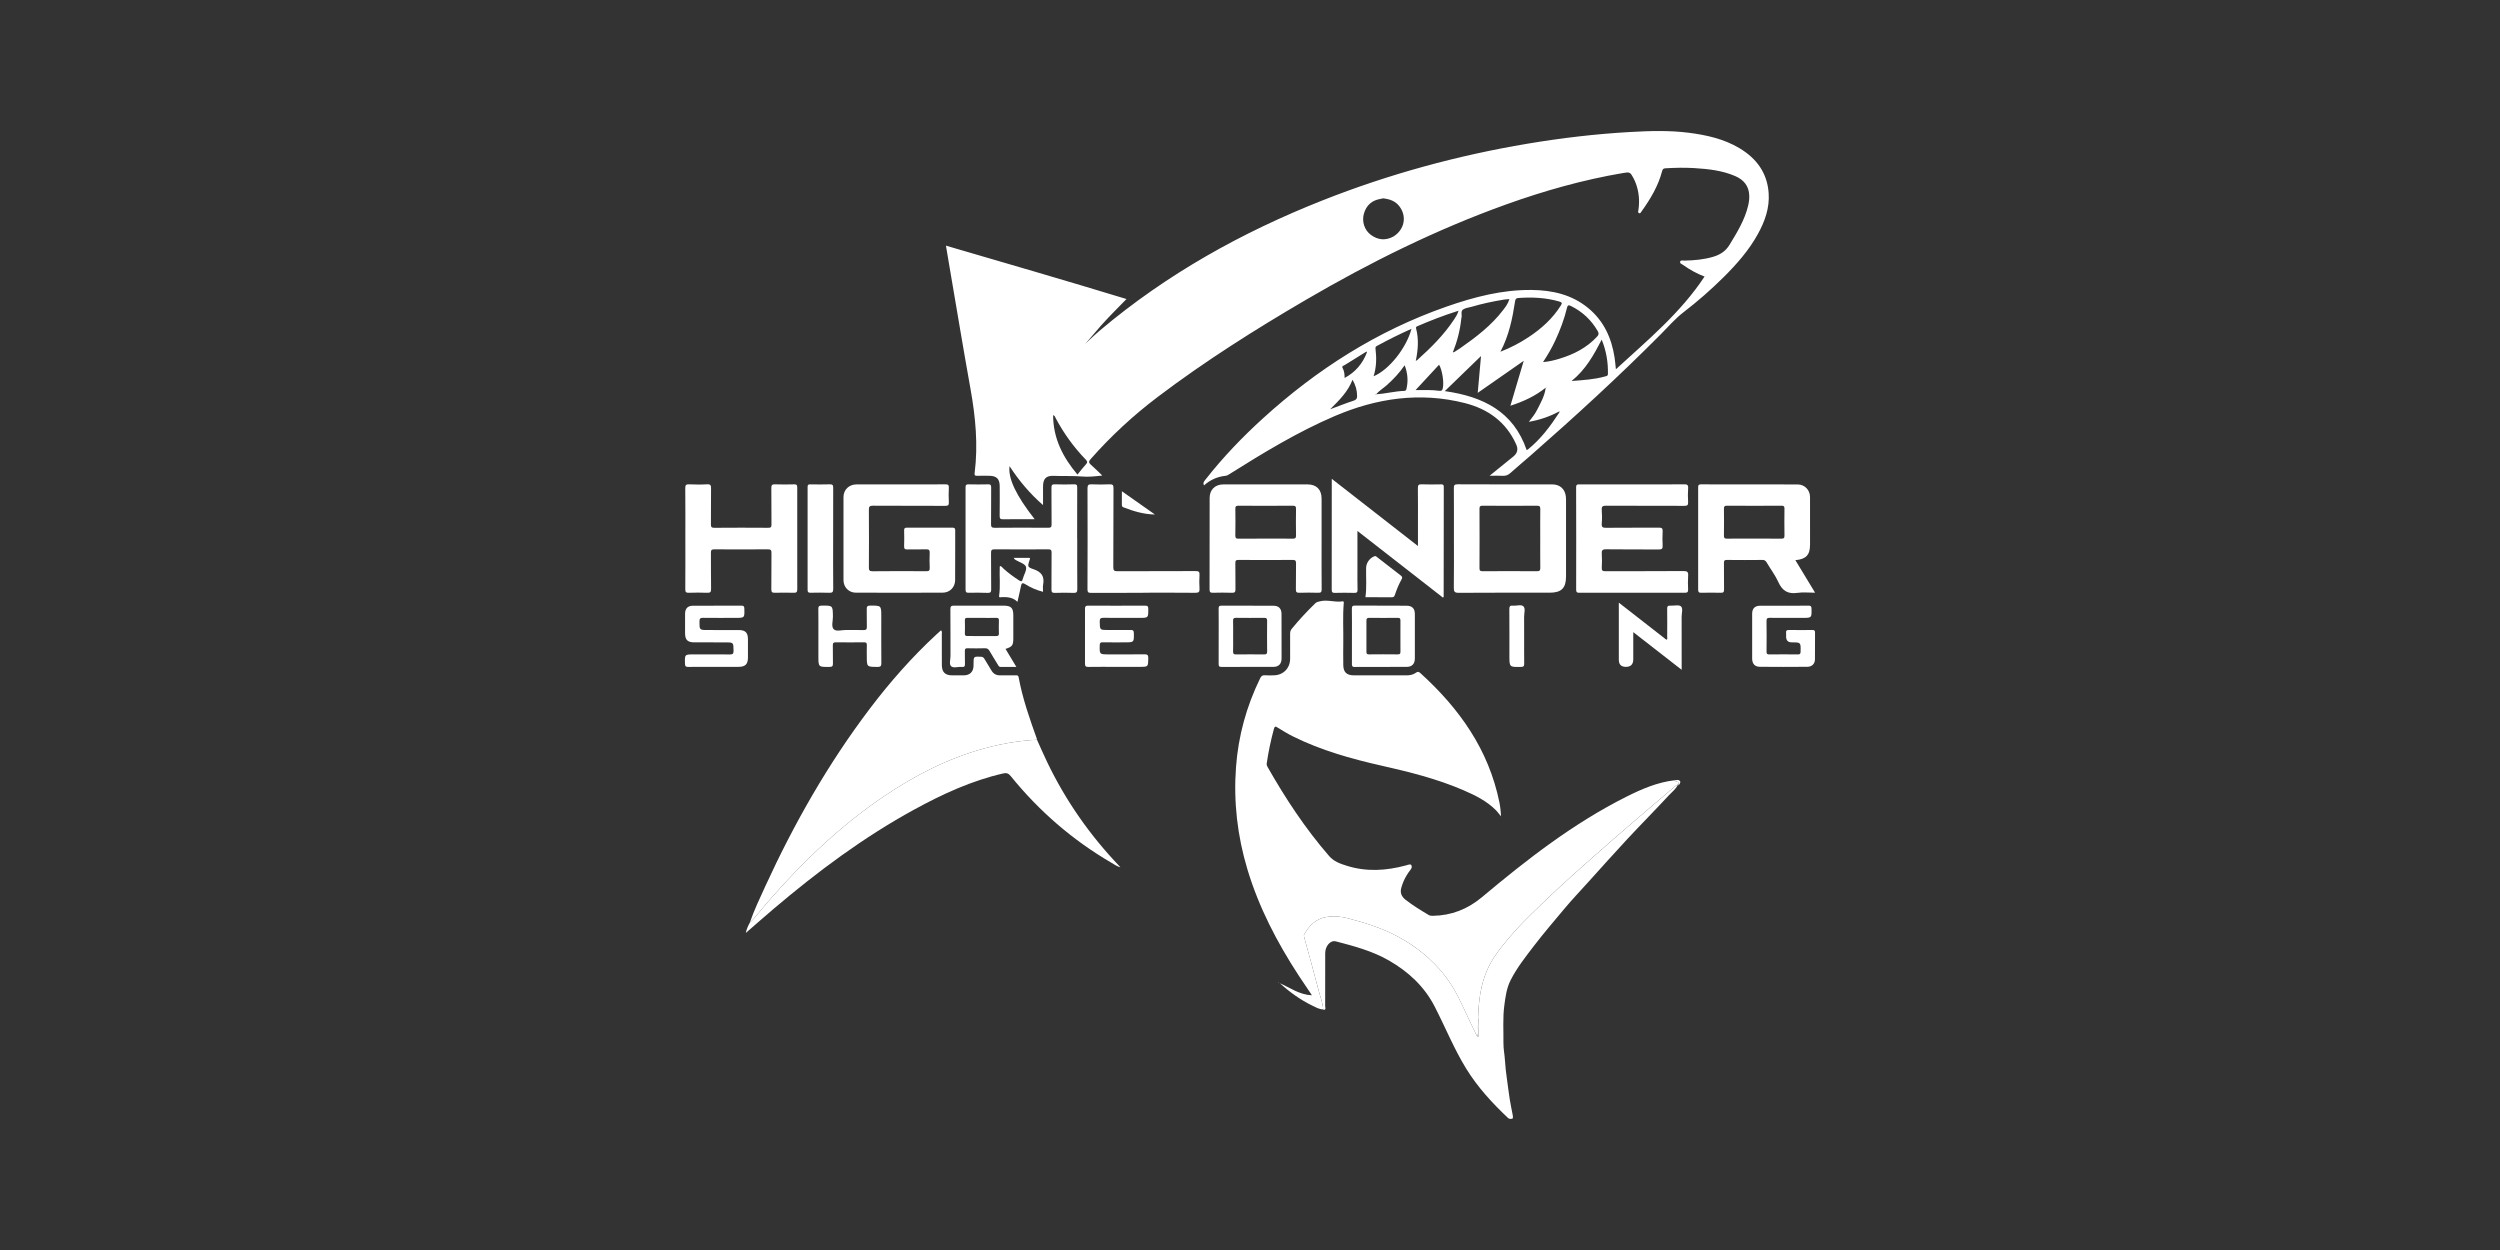 <svg xmlns="http://www.w3.org/2000/svg" id="uuid-9cfa4d8b-02b9-4d88-b950-577c64b9572b" viewBox="0 0 500 250"><rect x="0" y="0" width="500" height="250" fill="#333333" stroke="none"/><path d="M264.634,201.878c-.79-.009-1.454-.405-2.129-.731-2.404-1.16-4.548-2.708-6.534-4.505,2.054,.906,3.914,2.313,6.417,2.416-.93-1.385-1.805-2.658-2.649-3.951-4.321-6.628-7.95-13.584-10.245-21.199-2.023-6.71-2.806-13.557-2.29-20.528,.459-6.201,2.09-12.114,4.822-17.715,.213-.436,.445-.649,.951-.609,.591,.047,1.188,.019,1.782,.009,1.879-.03,3.247-1.394,3.268-3.286,.019-1.67,.012-3.34-.002-5.009-.003-.383,.069-.696,.322-1.007,1.47-1.799,3.053-3.491,4.717-5.111,.259-.252,.561-.296,.895-.383,1.446-.381,2.871,.178,4.307,.035,.165-.016,.533-.203,.488,.307-.227,2.597-.057,5.202-.097,7.803-.024,1.528-.014,3.057-.001,4.585,.012,1.418,.672,2.066,2.089,2.067,3.509,.004,7.019-.005,10.528,.006,.701,.002,1.365-.12,1.924-.536,.349-.26,.566-.196,.856,.065,7.809,7.069,13.68,15.325,15.825,25.858,.186,.911,.271,1.843,.336,2.81-.37-.392-.65-.846-1.024-1.222-1.856-1.862-4.162-2.995-6.528-4.016-5.288-2.282-10.852-3.655-16.447-4.921-6.042-1.367-11.986-3.043-17.567-5.802-1.061-.525-2.076-1.147-3.085-1.77-.424-.262-.614-.369-.783,.25-.616,2.266-1.092,4.557-1.435,6.878-.042,.285,.037,.498,.161,.716,3.586,6.303,7.555,12.337,12.323,17.828,.958,1.104,2.206,1.526,3.488,1.933,3.958,1.257,7.918,1.008,11.869-.06,.109-.029,.213-.08,.324-.1,.266-.047,.594-.239,.77,.077,.157,.282,.049,.595-.161,.863-.559,.715-1.034,1.485-1.4,2.315-.181,.41-.317,.842-.446,1.272-.307,1.018,.018,1.804,.851,2.452,1.455,1.131,3.019,2.09,4.6,3.028,.259,.154,.527,.177,.812,.173,3.737-.047,6.992-1.328,9.853-3.727,9.025-7.567,18.303-14.781,28.893-20.094,3.056-1.533,6.192-2.894,9.646-3.288,.117,.393,.961,.122,.748,.818l.01-.014c-.144-.023-.223,.016-.175,.179l.011-.005c-.244-.1-.36,.104-.501,.224-7.982,6.786-15.959,13.576-23.663,20.682-1.677,1.547-3.306,3.149-4.943,4.731-1.509,1.458-2.972,2.991-4.349,4.596-1.845,2.149-3.624,4.328-4.732,6.965-1.252,2.982-1.612,6.133-1.717,9.329-.007,.586,.015,1.175-.029,1.759-.049,.647,.194,1.321-.17,1.94-.463-.95-.936-1.895-1.388-2.849-1.527-3.221-2.862-6.524-5.126-9.368-2.555-3.209-5.631-5.713-9.21-7.662-3.195-1.74-6.626-2.807-10.123-3.727-1.447-.381-2.915-.495-4.338-.243-2.015,.356-3.412,1.68-4.378,3.469-.128,.238-.063,.406-.001,.628,.983,3.572,1.983,7.14,2.908,10.728,.311,1.207,.813,2.374,.871,3.643Z" style="fill:#fff;"></path><path d="M149.97,184.515c.854-2.485,1.983-4.854,3.076-7.237,5.764-12.565,12.565-24.521,20.926-35.557,4.038-5.33,8.444-10.333,13.36-14.876,.285-.263,.575-.52,.867-.782,.278,.259,.161,.528,.163,.761,.011,2.065,.002,4.131,.008,6.196,.004,1.381,.654,2.04,2.009,2.048,.821,.005,1.641,.016,2.462-.003,1.141-.026,1.823-.718,1.865-1.864,.005-.141,.001-.283,.002-.424,.004-1.509,.003-1.49,1.497-1.43,.38,.015,.541,.191,.707,.474,.457,.78,.938,1.546,1.404,2.32,.385,.64,.951,.935,1.693,.929,1.047-.008,2.094,.007,3.141-.008,.309-.004,.505-.004,.578,.397,.785,4.263,2.218,8.335,3.677,12.399,.008,.024-.006,.056-.01,.084-2.545,.129-5.062,.472-7.552,1.007-7.495,1.612-14.347,4.746-20.789,8.829-9.911,6.281-18.294,14.28-25.931,23.116-1.046,1.21-1.958,2.539-3.152,3.62Z" style="fill:#fff;"></path><path d="M264.634,201.878c-.059-1.269-.56-2.436-.871-3.643-.925-3.587-1.925-7.155-2.908-10.728-.061-.222-.127-.39,.001-.628,.965-1.788,2.362-3.112,4.378-3.469,1.422-.251,2.89-.137,4.338,.243,3.497,.92,6.928,1.987,10.123,3.727,3.579,1.949,6.654,4.453,9.21,7.662,2.264,2.843,3.599,6.147,5.126,9.368,.453,.955,.925,1.9,1.388,2.849,.187,.219,.312,.095,.306-.102-.036-1.199,.157-2.405-.107-3.596,.106-3.196,.465-6.348,1.717-9.329,1.108-2.638,2.887-4.816,4.732-6.965,1.377-1.605,2.84-3.138,4.349-4.596,1.637-1.583,3.265-3.184,4.943-4.731,7.704-7.106,15.681-13.896,23.663-20.682,.141-.12,.257-.324,.501-.224-.38,.814-1.112,1.341-1.696,1.972-2.742,2.955-5.581,5.819-8.329,8.769-2.661,2.857-5.256,5.776-7.875,8.672-1.614,1.785-3.271,3.535-4.813,5.38-2.028,2.427-4.091,4.825-6.015,7.341-1.688,2.207-3.413,4.378-4.675,6.872-.805,1.592-1.028,3.316-1.257,5.057-.329,2.499-.147,5.002-.175,7.502-.013,1.159,.231,2.319,.302,3.482,.076,1.248,.214,2.486,.394,3.722,.197,1.355,.351,2.716,.565,4.068,.172,1.082,.41,2.153,.609,3.23,.041,.221,.078,.571-.101,.624-.259,.077-.585,.127-.862-.134-3.144-2.977-6.061-6.135-8.349-9.846-2.455-3.983-4.191-8.322-6.327-12.462-2.049-3.971-5.192-6.898-9.045-9.131-3.342-1.937-7.007-2.914-10.693-3.873-1.163-.303-2.143,1.016-2.141,2.343,.005,3.537,.008,7.074-.01,10.611-.001,.246,.231,.623-.232,.748l-.165-.122,.002,.019Z" style="fill:#fff;"></path><path d="M149.97,184.515c1.194-1.082,2.105-2.41,3.152-3.62,7.638-8.836,16.02-16.835,25.931-23.116,6.443-4.083,13.295-7.217,20.789-8.829,2.49-.536,5.007-.878,7.552-1.007,.685,1.509,1.342,3.032,2.061,4.525,3.693,7.673,8.508,14.57,14.393,20.724,.058,.061,.11,.129,.233,.275-.728-.206-1.26-.6-1.818-.925-7.775-4.54-14.47-10.341-20.13-17.334-.443-.548-.84-.67-1.504-.518-6.306,1.442-12.109,4.122-17.744,7.2-10.167,5.552-19.397,12.439-28.207,19.916-1.831,1.554-3.63,3.145-5.524,4.788,.165-.805,.476-1.447,.816-2.077Z" style="fill:#fff;"></path><path d="M359.074,112.031c1.317,2.172,2.586,4.266,3.946,6.51-1.256,0-2.414-.134-3.529,.03-1.886,.278-3.025-.392-3.808-2.13-.621-1.379-1.563-2.612-2.336-3.926-.204-.348-.403-.532-.843-.527-2.377,.024-4.754,.028-7.131-.001-.516-.006-.591,.181-.584,.633,.024,1.754-.01,3.509,.022,5.263,.01,.524-.139,.684-.663,.67-1.301-.034-2.604-.032-3.905-.001-.499,.012-.613-.168-.612-.636,.013-6.82,.012-13.64,.001-20.46-.001-.426,.093-.586,.557-.585,6.452,.015,12.905,.001,19.357,.017,1.383,.003,2.453,1.113,2.459,2.502,.013,3.169,.004,6.339,.004,9.509-0,2.082-.774,2.938-2.935,3.133Zm-8.246-4.309c1.809,0,3.617-.012,5.425,.008,.442,.005,.651-.065,.642-.584-.031-1.808-.025-3.617-.003-5.425,.005-.435-.108-.578-.564-.576-3.645,.018-7.291,.02-10.936-.001-.5-.003-.611,.163-.605,.629,.024,1.78,.025,3.561-.001,5.341-.007,.479,.13,.626,.615,.619,1.808-.027,3.617-.011,5.425-.011Z" style="fill:#fff;"></path><path d="M290.783,107.687c0-3.338,.013-6.676-.012-10.014-.004-.578,.057-.817,.752-.814,6.308,.034,12.617,.018,18.925,.022,1.536,.001,2.549,.909,2.726,2.442,.045,.391,.031,.79,.032,1.186,.002,4.922,.002,9.845,.001,14.767-0,2.353-.92,3.264-3.29,3.264-6.054,0-12.108-.02-18.161,.023-.852,.006-1.004-.243-.993-1.032,.047-3.281,.02-6.563,.02-9.844Zm17.265,.15c0-2.009-.017-4.019,.011-6.028,.007-.526-.153-.667-.673-.663-3.622,.022-7.245,.02-10.867,.001-.474-.002-.624,.114-.621,.607,.02,3.962,.02,7.924-0,11.886-.002,.487,.14,.605,.613,.603,3.622-.019,7.245-.025,10.867,.004,.588,.005,.689-.196,.681-.721-.028-1.896-.011-3.792-.011-5.688Z" style="fill:#fff;"></path><path d="M264.317,108.688c-0,3.055-.015,6.11,.014,9.164,.005,.564-.15,.719-.703,.701-1.243-.04-2.489-.037-3.733-.001-.538,.015-.732-.113-.718-.696,.042-1.724-.01-3.451,.029-5.175,.013-.568-.162-.698-.708-.695-3.592,.024-7.184,.024-10.776-0-.521-.003-.665,.127-.654,.652,.035,1.725-.003,3.451,.023,5.176,.008,.516-.076,.764-.681,.741-1.271-.048-2.545-.033-3.818-.005-.494,.011-.683-.099-.682-.649,.021-6.109,.006-12.219,.018-18.328,.003-1.632,1.095-2.689,2.732-2.69,5.629-.004,11.257-.003,16.886-0,1.74,.001,2.769,1.047,2.771,2.812,.004,2.998,.001,5.996,.001,8.994Zm-11.122-.965c1.781,0,3.562-.019,5.342,.012,.521,.009,.677-.135,.668-.663-.033-1.752-.031-3.505-.001-5.257,.009-.515-.125-.675-.659-.671-3.618,.023-7.236,.021-10.854,.002-.483-.003-.629,.14-.623,.619,.024,1.78,.032,3.562-.004,5.342-.012,.574,.229,.632,.704,.626,1.809-.023,3.618-.009,5.427-.009Z" style="fill:#fff;"></path><path d="M180.152,96.88c2.971,0,5.942,.013,8.912-.012,.535-.005,.736,.107,.705,.683-.052,.959-.054,1.925,0,2.884,.034,.602-.153,.739-.743,.736-4.81-.026-9.62,.001-14.429-.032-.681-.005-.829,.189-.823,.84,.031,3.819,.027,7.639,.003,11.459-.004,.582,.066,.821,.753,.813,3.564-.042,7.13-.03,10.695-.009,.526,.003,.748-.096,.718-.683-.052-.988-.041-1.981-.004-2.97,.02-.538-.122-.744-.698-.724-1.243,.042-2.49-.008-3.734,.023-.5,.013-.709-.1-.686-.651,.043-1.045,.033-2.094,.003-3.14-.013-.453,.139-.568,.578-.565,3.027,.017,6.055,.019,9.082-.001,.465-.003,.559,.159,.557,.585-.015,3.31,.01,6.621-.017,9.931-.012,1.407-1.071,2.478-2.477,2.484-5.8,.022-11.6,.022-17.4-0-1.405-.005-2.448-1.105-2.45-2.504-.01-5.545-.011-11.091,.001-16.636,.003-1.428,1.101-2.5,2.543-2.506,2.971-.012,5.942-.004,8.912-.004Z" style="fill:#fff;"></path><path d="M326.376,96.88c3.48,0,6.96,.015,10.44-.014,.602-.005,.859,.092,.811,.769-.067,.929-.056,1.868-.003,2.799,.036,.619-.192,.738-.765,.735-5.206-.021-10.412,.001-15.617-.029-.682-.004-.95,.121-.892,.859,.071,.9,.077,1.815-.001,2.713-.065,.753,.224,.852,.891,.846,3.508-.034,7.016-.004,10.525-.029,.566-.004,.801,.101,.765,.727-.056,.959-.051,1.925-.001,2.884,.031,.605-.17,.756-.759,.751-3.508-.027-7.017,.017-10.524-.036-.788-.012-.939,.232-.891,.937,.06,.901,.055,1.812,.001,2.714-.036,.598,.145,.742,.739,.739,5.206-.025,10.412,.005,15.617-.036,.773-.006,.97,.206,.916,.94-.066,.901-.04,1.811-.006,2.715,.019,.498-.098,.689-.648,.688-7.045-.018-14.09-.017-21.134-.001-.5,.001-.607-.166-.606-.632,.013-6.818,.019-13.637-.007-20.455-.002-.617,.285-.59,.711-.589,3.48,.009,6.96,.005,10.44,.005Z" style="fill:#fff;"></path><path d="M288.59,119.52c-5.666-4.415-11.319-8.821-17.103-13.329,0,2.605-.001,5.05,0,7.494,.001,1.415-.019,2.83,.023,4.243,.016,.548-.177,.659-.68,.646-1.272-.034-2.547-.036-3.819,.001-.514,.015-.67-.116-.669-.652,.018-7.326,.012-14.653,.012-22.156,5.753,4.485,11.411,8.896,17.236,13.438v-4.127c0-2.49,.02-4.98-.014-7.469-.008-.596,.154-.765,.748-.744,1.3,.046,2.603,.028,3.904,.006,.401-.007,.53,.11,.529,.523-.016,7.327-.017,14.654-.024,21.982-0,.018-.034,.036-.144,.143Z" style="fill:#fff;"></path><path d="M137.071,107.654c0-3.339,.021-6.679-.018-10.017-.008-.658,.182-.797,.797-.771,1.186,.051,2.38,.067,3.564-.005,.721-.044,.804,.243,.796,.853-.031,2.377,.002,4.754-.024,7.131-.006,.521,.086,.719,.674,.714,3.594-.031,7.188-.027,10.781-.002,.525,.004,.659-.128,.653-.653-.03-2.433,.009-4.867-.029-7.301-.009-.609,.172-.756,.755-.736,1.272,.044,2.547,.037,3.819,.002,.495-.014,.61,.15,.609,.621-.014,6.792-.017,13.583,.004,20.375,.002,.594-.21,.701-.736,.687-1.244-.033-2.491-.033-3.735,0-.54,.015-.725-.124-.716-.704,.036-2.405-.002-4.811,.028-7.216,.007-.56-.087-.776-.72-.77-3.565,.034-7.131,.029-10.696,.003-.56-.004-.7,.151-.693,.699,.03,2.405-.018,4.811,.033,7.215,.014,.676-.202,.797-.808,.774-1.215-.045-2.434-.043-3.65-0-.568,.02-.705-.161-.701-.713,.025-3.396,.013-6.791,.013-10.187Z" style="fill:#fff;"></path><path d="M215.446,107.718c0,3.367-.014,6.734,.013,10.1,.005,.587-.146,.781-.749,.758-1.243-.046-2.491-.048-3.734,.001-.595,.024-.688-.2-.682-.725,.025-2.433-.008-4.867,.025-7.3,.008-.57-.167-.691-.705-.687-3.565,.023-7.13,.031-10.694-.005-.648-.007-.717,.231-.711,.778,.028,2.405-.002,4.81,.028,7.215,.007,.546-.123,.743-.697,.721-1.272-.047-2.546-.05-3.819-.024-.497,.011-.61-.16-.609-.63,.014-6.819,.015-13.638-.002-20.457-.001-.5,.162-.604,.622-.594,1.301,.028,2.604,.033,3.904-.002,.502-.013,.601,.169,.597,.628-.02,2.433,.008,4.867-.023,7.3-.007,.563,.091,.767,.717,.761,3.565-.033,7.13-.029,10.695-.003,.552,.004,.703-.136,.695-.693-.032-2.433,.004-4.867-.027-7.3-.007-.55,.131-.716,.692-.697,1.272,.044,2.547,.045,3.819-.001,.547-.02,.643,.164,.64,.666-.022,3.395-.011,6.79-.011,10.186h.016Z" style="fill:#fff;"></path><path d="M228.647,118.563c-3.479,0-6.958-.01-10.437,.011-.54,.003-.716-.112-.714-.7,.027-6.732,.033-13.463,.005-20.195-.003-.693,.203-.839,.841-.813,1.186,.049,2.377,.052,3.563-.001,.629-.028,.798,.136,.794,.782-.031,5.261-.005,10.523-.039,15.784-.004,.686,.199,.818,.84,.815,5.205-.026,10.41-.002,15.614-.031,.632-.003,.831,.143,.789,.784-.059,.901-.055,1.812-.001,2.714,.039,.646-.129,.853-.818,.846-3.479-.039-6.958-.018-10.438-.018v.022Z" style="fill:#fff;"></path><path d="M166.629,107.76c0,3.336-.02,6.672,.017,10.008,.007,.657-.188,.81-.807,.787-1.242-.046-2.488-.029-3.731-.006-.427,.008-.589-.1-.588-.562,.013-6.87,.013-13.74-0-20.609-.001-.428,.149-.511,.535-.505,1.3,.02,2.602,.04,3.901-.007,.583-.021,.688,.187,.684,.717-.022,3.392-.011,6.785-.011,10.177Z" style="fill:#fff;"></path><path d="M142.747,133.372c-1.698,0-3.396-.013-5.094,.009-.452,.006-.639-.092-.655-.598-.061-1.906-.081-1.905,1.802-1.905,2.377,0,4.754-.017,7.131,.012,.56,.007,.787-.091,.778-.724-.025-1.691,.009-1.692-1.656-1.692-2.066-0-4.132,.005-6.197-.002-1.35-.005-1.84-.499-1.844-1.84-.003-1.302-.012-2.604,.003-3.905,.012-1.029,.54-1.576,1.574-1.581,3.226-.015,6.452,.001,9.678-.014,.417-.002,.581,.079,.596,.549,.059,1.896,.079,1.895-1.791,1.895-2.151-0-4.302,.017-6.452-.011-.546-.007-.728,.132-.728,.706-0,1.734-.027,1.734,1.725,1.734,2.038,0,4.075-.005,6.113,.002,1.347,.005,1.85,.507,1.858,1.838,.007,1.217,.006,2.434,0,3.651-.006,1.361-.523,1.869-1.917,1.874-1.641,.006-3.283,.002-4.924,.002Z" style="fill:#fff;"></path><path d="M201.101,129.778c.699,1.16,1.393,2.312,2.171,3.604-1.142,0-2.143-.01-3.144,.006-.33,.005-.42-.227-.549-.44-.558-.916-1.135-1.822-1.667-2.754-.222-.388-.468-.558-.933-.543-1.159,.037-2.321,.028-3.481,.004-.405-.009-.54,.11-.525,.522,.029,.848-.019,1.699,.019,2.547,.022,.502-.094,.73-.646,.668-.723-.081-1.655,.297-2.123-.149-.434-.413-.121-1.341-.124-2.041-.014-3.114,.012-6.228-.021-9.341-.006-.61,.175-.737,.755-.733,3.283,.024,6.567,.001,9.851,.001,1.536-0,1.979,.442,1.98,1.943,0,1.529,0,3.057,0,4.586-0,1.408-.206,1.694-1.562,2.122Zm-4.696-6.201c-.959,0-1.918,.013-2.877-.006-.374-.008-.569,.063-.555,.5,.029,.873,.03,1.749-.001,2.622-.015,.43,.16,.516,.544,.513,1.918-.014,3.836-.017,5.753,.002,.424,.004,.522-.158,.511-.545-.023-.845-.032-1.693,.003-2.538,.019-.466-.16-.569-.587-.557-.93,.028-1.861,.009-2.792,.009Z" style="fill:#fff;"></path><path d="M243.736,127.262c0-1.838,.016-3.677-.011-5.515-.007-.479,.127-.62,.613-.617,3.45,.02,6.901,.002,10.351,.017,1.061,.005,1.609,.573,1.615,1.642,.014,2.969,.017,5.939,.011,8.909-.002,1.052-.56,1.669-1.602,1.675-3.478,.021-6.957-.006-10.436,.01-.482,.002-.551-.199-.548-.605,.015-1.838,.006-3.677,.006-5.515Zm2.89-.029c0,1.017,.026,2.035-.011,3.051-.018,.496,.161,.609,.625,.603,1.865-.023,3.73-.02,5.594-.003,.421,.004,.598-.094,.593-.56-.023-2.062-.022-4.125-.001-6.188,.005-.459-.161-.572-.591-.568-1.865,.018-3.73,.023-5.594-.002-.477-.006-.642,.126-.626,.615,.034,1.016,.01,2.034,.01,3.051Z" style="fill:#fff;"></path><path d="M270.387,127.199c0-1.809,.02-3.618-.013-5.427-.01-.529,.146-.663,.665-.658,3.42,.027,6.84,.015,10.26,.03,1.126,.005,1.67,.554,1.672,1.661,.006,2.968,.007,5.936-0,8.903-.003,1.046-.565,1.66-1.605,1.666-3.476,.021-6.953-.004-10.43,.02-.569,.004-.554-.288-.552-.684,.009-1.837,.004-3.674,.004-5.512Zm9.696,.018c0-1.017-.015-2.033,.007-3.049,.009-.417-.087-.606-.557-.6-1.892,.023-3.784,.022-5.675,0-.45-.005-.577,.142-.573,.579,.018,2.061,.016,4.123,.001,6.184-.003,.381,.074,.55,.506,.545,1.92-.021,3.84-.024,5.76,.001,.49,.007,.547-.209,.539-.61-.02-1.016-.007-2.033-.007-3.049Z" style="fill:#fff;"></path><path d="M223.27,133.372c-1.868,0-3.737-.02-5.605,.012-.532,.009-.669-.159-.666-.672,.019-3.652,.018-7.303,.001-10.955-.002-.474,.129-.63,.618-.627,3.793,.018,7.587,.02,11.38-.002,.534-.003,.656,.162,.657,.675,.003,1.773,.024,1.773-1.755,1.773-2.378,0-4.756,.019-7.133-.013-.596-.008-.841,.089-.825,.769,.039,1.671,0,1.672,1.687,1.672,1.5,0,3.001,.014,4.501-.008,.462-.007,.629,.114,.639,.613,.034,1.864,.055,1.864-1.827,1.864-1.472,0-2.944,.016-4.416-.01-.439-.008-.567,.111-.578,.563-.045,1.851-.063,1.851,1.75,1.851,2.378,0,4.756,.019,7.133-.013,.597-.008,.844,.09,.83,.771-.036,1.735,.001,1.736-1.719,1.736-1.557,0-3.114,0-4.671,0Z" style="fill:#fff;"></path><path d="M356.847,121.14c1.613-0,3.225,.017,4.838-.011,.487-.008,.612,.146,.62,.625,.028,1.823,.046,1.822-1.789,1.822-2.178-0-4.357,.015-6.535-.011-.504-.006-.686,.101-.677,.646,.033,2.036,.027,4.074,.003,6.111-.005,.452,.134,.57,.573,.564,1.895-.022,3.791-.025,5.686,.001,.47,.007,.544-.17,.553-.586,.04-1.829,.053-1.828-1.757-1.828q-1.141-0-1.141-1.161c0-.226,.021-.455-.004-.678-.051-.455,.083-.65,.592-.64,1.555,.031,3.112,.023,4.668,.004,.406-.005,.534,.123,.53,.532-.019,1.782,.007,3.565-.015,5.347-.011,.876-.591,1.474-1.523,1.482-3.168,.029-6.337,.032-9.506-0-1.007-.01-1.53-.623-1.532-1.641-.007-2.999-.008-5.998,.001-8.997,.003-1.017,.544-1.563,1.578-1.575,1.612-.019,3.225-.005,4.838-.005Z" style="fill:#fff;"></path><path d="M323.763,120.53c3.262,2.544,6.392,4.984,9.522,7.425,.287-.157,.15-.412,.152-.608,.012-1.867,.022-3.734-.003-5.6-.006-.473,.119-.648,.608-.615,.729,.05,1.681-.234,2.134,.128,.48,.385,.147,1.376,.15,2.101,.017,3.476,.007,6.952,.007,10.6-3.249-2.529-6.395-4.978-9.681-7.535v5.433q0,1.514-1.481,1.514-1.408-0-1.408-1.417c0-3.479,0-6.958,0-10.438v-.987Z" style="fill:#fff;"></path><path d="M163.677,127.238c0-1.811,.017-3.623-.011-5.434-.008-.509,.121-.672,.657-.679,2.251-.027,2.234-.047,2.26,2.215,.01,.865-.38,1.986,.178,2.523,.513,.493,1.617,.122,2.461,.136,1.16,.02,2.321-.02,3.481,.016,.532,.017,.681-.163,.666-.678-.034-1.159,.01-2.321-.02-3.481-.013-.518,.085-.735,.687-.736,2.22-.002,2.22-.028,2.22,2.165,0,3.113-.014,6.227,.013,9.34,.005,.589-.156,.763-.755,.76-2.155-.011-2.155,.012-2.155-2.149-0-.736-.025-1.473,.009-2.207,.021-.452-.139-.571-.576-.566-1.868,.022-3.736,.023-5.604-.001-.469-.006-.638,.111-.624,.606,.035,1.216-.012,2.434,.022,3.65,.014,.526-.163,.659-.677,.664-2.231,.024-2.231,.041-2.231-2.156,0-1.33,0-2.66-0-3.991Z" style="fill:#fff;"></path><path d="M273.084,119.444c.284-2.001,.093-3.949,.14-5.891,.024-1.005,.738-1.98,1.687-2.31,.266-.092,.367,.075,.506,.183,1.586,1.228,3.16,2.472,4.753,3.69,.322,.246,.326,.434,.138,.769-.554,.985-.98,2.032-1.338,3.102-.107,.321-.227,.466-.575,.463-1.777-.012-3.555-.006-5.312-.006Z" style="fill:#fff;"></path><path d="M208.607,118.365c-1.306-.334-2.464-.846-3.534-1.513-.651-.406-.774-.156-.89,.424-.199,.993-.44,1.978-.693,3.097-.937-.94-2.067-.985-3.227-.939-.172,.007-.504,.145-.441-.279,.282-1.911,.044-3.833,.127-5.748,.002-.053,.02-.106,.041-.211,.335,.046,.498,.334,.704,.523,.961,.881,2.013,1.638,3.104,2.347,.384,.25,.608,.314,.747-.249,.208-.845,.866-1.793,.642-2.468-.202-.61-1.332-.911-2.051-1.351-.141-.086-.276-.18-.39-.429,.998,0,1.996-.006,2.994,.003,.44,.004,.221,.273,.162,.462-.393,1.255-.441,1.394,.816,1.816,1.596,.536,2.219,1.461,1.905,3.096-.083,.432-.013,.893-.013,1.418Z" style="fill:#fff;"></path><path d="M304.83,127.284c0,1.807-.015,3.614,.01,5.421,.007,.499-.113,.676-.654,.682-2.306,.029-2.306,.049-2.306-2.239,0-3.106,.014-6.212-.013-9.317-.005-.553,.141-.754,.698-.699,.724,.072,1.672-.299,2.123,.141,.451,.441,.124,1.39,.136,2.115,.021,1.298,.006,2.597,.006,3.896Z" style="fill:#fff;"></path><path d="M230.988,102.901c-2.235-.035-4.293-.655-6.311-1.442-.263-.103-.306-.292-.305-.537,.006-.845,.002-1.69,.002-2.673,2.269,1.596,4.441,3.124,6.613,4.652Z" style="fill:#fff;"></path><path d="M335.676,156.874c.214-.695-.63-.424-.748-.818,.357-.04,.742-.18,1.037,.124,.219,.226,.033,.469-.08,.688-.056,.108-.138,.034-.209,.005Z" style="fill:#fff;"></path><path d="M335.511,157.04c-.048-.164,.032-.203,.175-.179,.056,.172-.002,.232-.175,.179Z" style="fill:#fff;"></path><path d="M255.817,196.498c-.022,.017-.045,.048-.065,.046-.02-.002-.038-.036-.057-.056,.022-.017,.045-.048,.065-.046,.02,.002,.038,.036,.057,.056Z" style="fill:#fff;"></path><path d="M264.632,201.859l.165,.122c-.083-.003-.202,.043-.165-.122Z" style="fill:#fff;"></path><path d="M275.178,78.869c.048,.118-.036,.121-.113,.123-.021,.001-.043-.022-.065-.035l.195-.072-.017-.016Z" style="fill:#fff;"></path><path d="M311.878,82.28l.069-.117,.036,.098-.12-.001,.015,.02Z" style="fill:#fff;"></path><path d="M309.16,77.523l.07-.11,.025,.095-.108-.005,.013,.019Z" style="fill:#fff;"></path><path d="M283.154,72.074l.005,.116-.074-.008,.09-.095-.02-.013Z" style="fill:#fff;"></path><path d="M273.286,70.314l.131,.056c-.1,.088-.119,.017-.133-.069l.002,.013Z" style="fill:#fff;"></path><path d="M295.617,203.562c.264,1.191,.071,2.397,.107,3.596,.006,.198-.119,.321-.306,.102,.364-.618,.121-1.293,.17-1.939,.044-.584,.022-1.172,.029-1.759Z" style="fill:#fff;"></path><g><path d="M273.287,70.314c.009,.054,.024,.097,.063,.093-.019-.03-.04-.061-.056-.09l-.006-.003Z" style="fill:#fff;"></path><path d="M218.662,66.913c.501-.581,1.064-1.235,1.612-1.877l.019-.013c1.585-1.776,3.29-3.454,5.006-5.217-12.085-3.679-24.042-7.153-36.11-10.676,.263,1.559,.499,2.975,.741,4.39,1.387,8.105,2.726,16.218,4.179,24.31,1,5.571,1.532,11.145,.818,16.788-.053,.418,.044,.556,.467,.543,.792-.024,1.585-.008,2.378-.006,1.562,.004,2.171,.602,2.172,2.137,.002,1.953,.02,3.907-.012,5.859-.009,.544,.125,.719,.693,.707,1.782-.038,3.566-.014,5.35-.014h.962c-3.722-4.739-5.351-8.175-5.024-10.606,1.876,2.877,4.025,5.452,6.695,7.78,0-1.344-.001-2.525,0-3.706,.002-1.552,.603-2.214,2.147-2.142,1.901,.089,3.8-.032,5.715,.137,1.199,.106,2.56-.032,3.994-.198-.814-.776-1.522-1.497-2.283-2.158-.473-.411-.455-.674-.037-1.148,4.055-4.601,8.542-8.741,13.426-12.435,9.437-7.138,19.425-13.448,29.632-19.412,12.797-7.479,26.039-14.042,40.011-19.06,7.642-2.745,15.432-4.944,23.448-6.299,1.263-.213,1.39-.172,1.994,.948,.2,.371,.376,.759,.521,1.155,.627,1.707,.775,3.463,.516,5.261-.033,.226-.184,.553,.132,.674,.261,.101,.379-.2,.5-.37,1.767-2.471,3.323-5.055,4.099-8.03,.103-.393,.249-.553,.67-.576,1.921-.107,3.841-.161,5.764-.039,2.801,.178,5.578,.468,8.193,1.601,1.703,.738,2.729,1.962,2.803,3.877,.026,.682-.062,1.352-.218,2.013-.68,2.882-2.207,5.353-3.722,7.846-.782,1.287-1.883,1.983-3.247,2.392-1.885,.565-3.823,.735-5.78,.773-.296,.006-.736-.146-.847,.179-.137,.401,.349,.522,.604,.704,1.333,.953,2.761,1.738,4.268,2.307-4.782,7.253-11.376,12.71-17.729,18.538-.103-.918-.159-1.652-.271-2.376-.603-3.901-2.163-7.304-5.268-9.861-3.285-2.706-7.186-3.577-11.318-3.621-5.905-.062-11.525,1.413-17.044,3.34-13.816,4.825-25.893,12.52-36.676,22.328-4.129,3.755-7.987,7.771-11.437,12.167-.279,.355-.661,.696-.364,1.251q1.847-1.661,4.319-1.92c.335-.034,.577-.214,.836-.377,6.773-4.254,13.607-8.412,20.977-11.563,8.373-3.58,17.042-4.87,26.002-2.607,4.661,1.177,8.295,3.778,10.314,8.308q.629,1.411-.585,2.385c-1.53,1.234-3.055,2.474-4.75,3.848,1.029,0,1.84-.037,2.645,.012,.61,.037,1.062-.154,1.514-.559,1.326-1.19,2.699-2.326,4.04-3.499,8.943-7.828,17.698-15.857,26.079-24.288,1.473-1.482,2.829-3.077,4.502-4.363,2.828-2.174,5.512-4.52,8.044-7.036,2.617-2.601,5.044-5.361,6.835-8.609,1.394-2.53,2.358-5.203,2.156-8.164-.278-4.078-2.436-6.97-5.835-9.001-3.113-1.86-6.582-2.634-10.138-3.088-3.92-.501-7.848-.372-11.776-.149-6.866,.39-13.683,1.194-20.466,2.333-14.058,2.361-27.736,6.092-40.992,11.334-16.176,6.396-31.202,14.767-44.538,26.012-1.893,1.644-2.969,2.722-2.969,2.722,0,0,1.616-1.872,1.645-1.898Zm-1.476,25.951c-.574,.62-1.082,1.301-1.696,2.053-2.921-3.478-4.861-7.249-4.866-11.892,.384,.13,.41,.417,.518,.62,1.623,3.034,3.615,5.8,6.006,8.273,.349,.361,.388,.569,.038,.947Zm61.52-45.573c-1.572,.859-3.092,.734-4.519-.307-1.295-.945-1.851-2.665-1.413-4.228,.484-1.723,1.629-2.711,3.393-2.991,.166-.026,.33-.069,.495-.105,1.222,.163,2.356,.514,3.162,1.531,1.604,2.026,1.112,4.697-1.117,6.099Zm35.481,13.911c2.301,1.132,4.078,2.803,5.361,5.023,.258,.446,.219,.72-.124,1.091-2.06,2.227-4.646,3.549-7.498,4.418-1.046,.319-2.108,.584-3.322,.688,.922-1.401,1.719-2.76,2.388-4.187,1.006-2.149,1.853-4.361,2.404-6.673,.13-.544,.314-.595,.791-.36Zm-4.932,16.307l-.083-.004,.059-.091,.025,.095Zm-5.604-17.907c2.78-.204,5.525-.078,8.225,.706,.595,.173,.552,.365,.282,.797-1.654,2.641-3.917,4.659-6.49,6.354-1.694,1.116-3.479,2.064-5.585,2.888,1.735-3.292,2.404-6.665,2.929-10.074,.068-.442,.183-.638,.638-.672Zm-11.361,3.969c.153-.552-.203-1.287,.298-1.653,.45-.33,1.109-.377,1.677-.545,2.17-.64,4.378-1.108,6.61-1.465,.302-.048,.611-.059,1.004-.095-.252,.871-.737,1.52-1.222,2.157-2.38,3.125-5.458,5.469-8.644,7.69-.37,.258-.756,.495-1.138,.737-.045,.029-.108,.031-.313,.086,.901-2.257,1.458-4.463,1.694-6.745,.006-.056,.019-.112,.034-.166Zm-9.069,2.141c-.059-.223-.012-.356,.224-.458,2.661-1.151,5.359-2.196,8.261-3.11-.211,.735-.555,1.24-.885,1.742-2.039,3.099-4.652,5.679-7.393,8.141-.073,.065-.15,.147-.253,.06l0-0c.425-2.122,.605-4.246,.046-6.375Zm-12.47,14.414c-1.511,.493-2.991,1.085-4.713,1.723,1.872-1.852,3.562-3.547,4.467-5.901,.615,1.06,.918,2.125,.917,3.274-.001,.461-.152,.734-.67,.903Zm2.627-9.624c-.853,2.201-2.264,3.911-4.456,5.09-0-.759-.075-1.395-.393-1.969-.239-.432,.182-.469,.376-.591,1.453-.918,2.919-1.815,4.381-2.719l.001,0-.002-.011,.009,.014,.123,.053c-.029,.026-.05,.035-.067,.037,.022,.036,.038,.07,.028,.095Zm1.688,8.49c-.021,.001-.043-.022-.065-.035l.182-.067c.026,.094-.046,.1-.117,.102Zm6.212-1.166c-.051,.21-.175,.341-.412,.349-1.904,.065-3.755,.565-5.652,.691,.614-.722,1.434-1.203,2.135-1.827,1.311-1.167,2.51-2.428,3.581-3.984,.626,1.63,.731,3.18,.348,4.771Zm-6.56-2.577c.589-1.844,.605-3.693,.377-5.55-.043-.347,.146-.436,.374-.56,2.2-1.2,4.442-2.314,6.827-3.379-1.009,3.854-4.535,8.255-7.578,9.489Zm8.437-3.143l.003,.083-.074-.008,.071-.075Zm4.661,.835c.639,1.083,1.027,3.605,.734,4.738-.086,.333-.199,.546-.62,.488-1.536-.212-3.084-.159-4.818-.151m28.75,4.474c-1.774,2.734-3.714,5.329-6.275,7.395-.062,.05-.146,.072-.256,.124-2.642-7.721-8.729-10.705-16.372-11.786,2.439-2.362,4.771-4.622,7.244-7.017-.226,2.532-.435,4.872-.658,7.366,3.087-2.151,6.067-4.227,9.2-6.41-.904,3.05-1.758,5.93-2.663,8.982,2.646-.845,4.991-1.948,7.06-3.608-.189,1.646-1.021,3.044-1.746,4.481-.404,.8-.965,1.506-1.63,2.351,2.274-.392,4.232-1.105,6.101-2.083,.005,.073,.027,.156-.005,.205Zm.029-.23l.058-.097,.036,.098-.094-.001Zm9.041-6.953c-2.077,.585-4.218,.704-6.615,.893,2.842-2.302,4.437-5.206,6.026-8.273,.918,2.278,1.292,4.529,1.242,6.861-.01,.448-.382,.442-.653,.519Z" style="fill:#fff;"></path></g></svg>